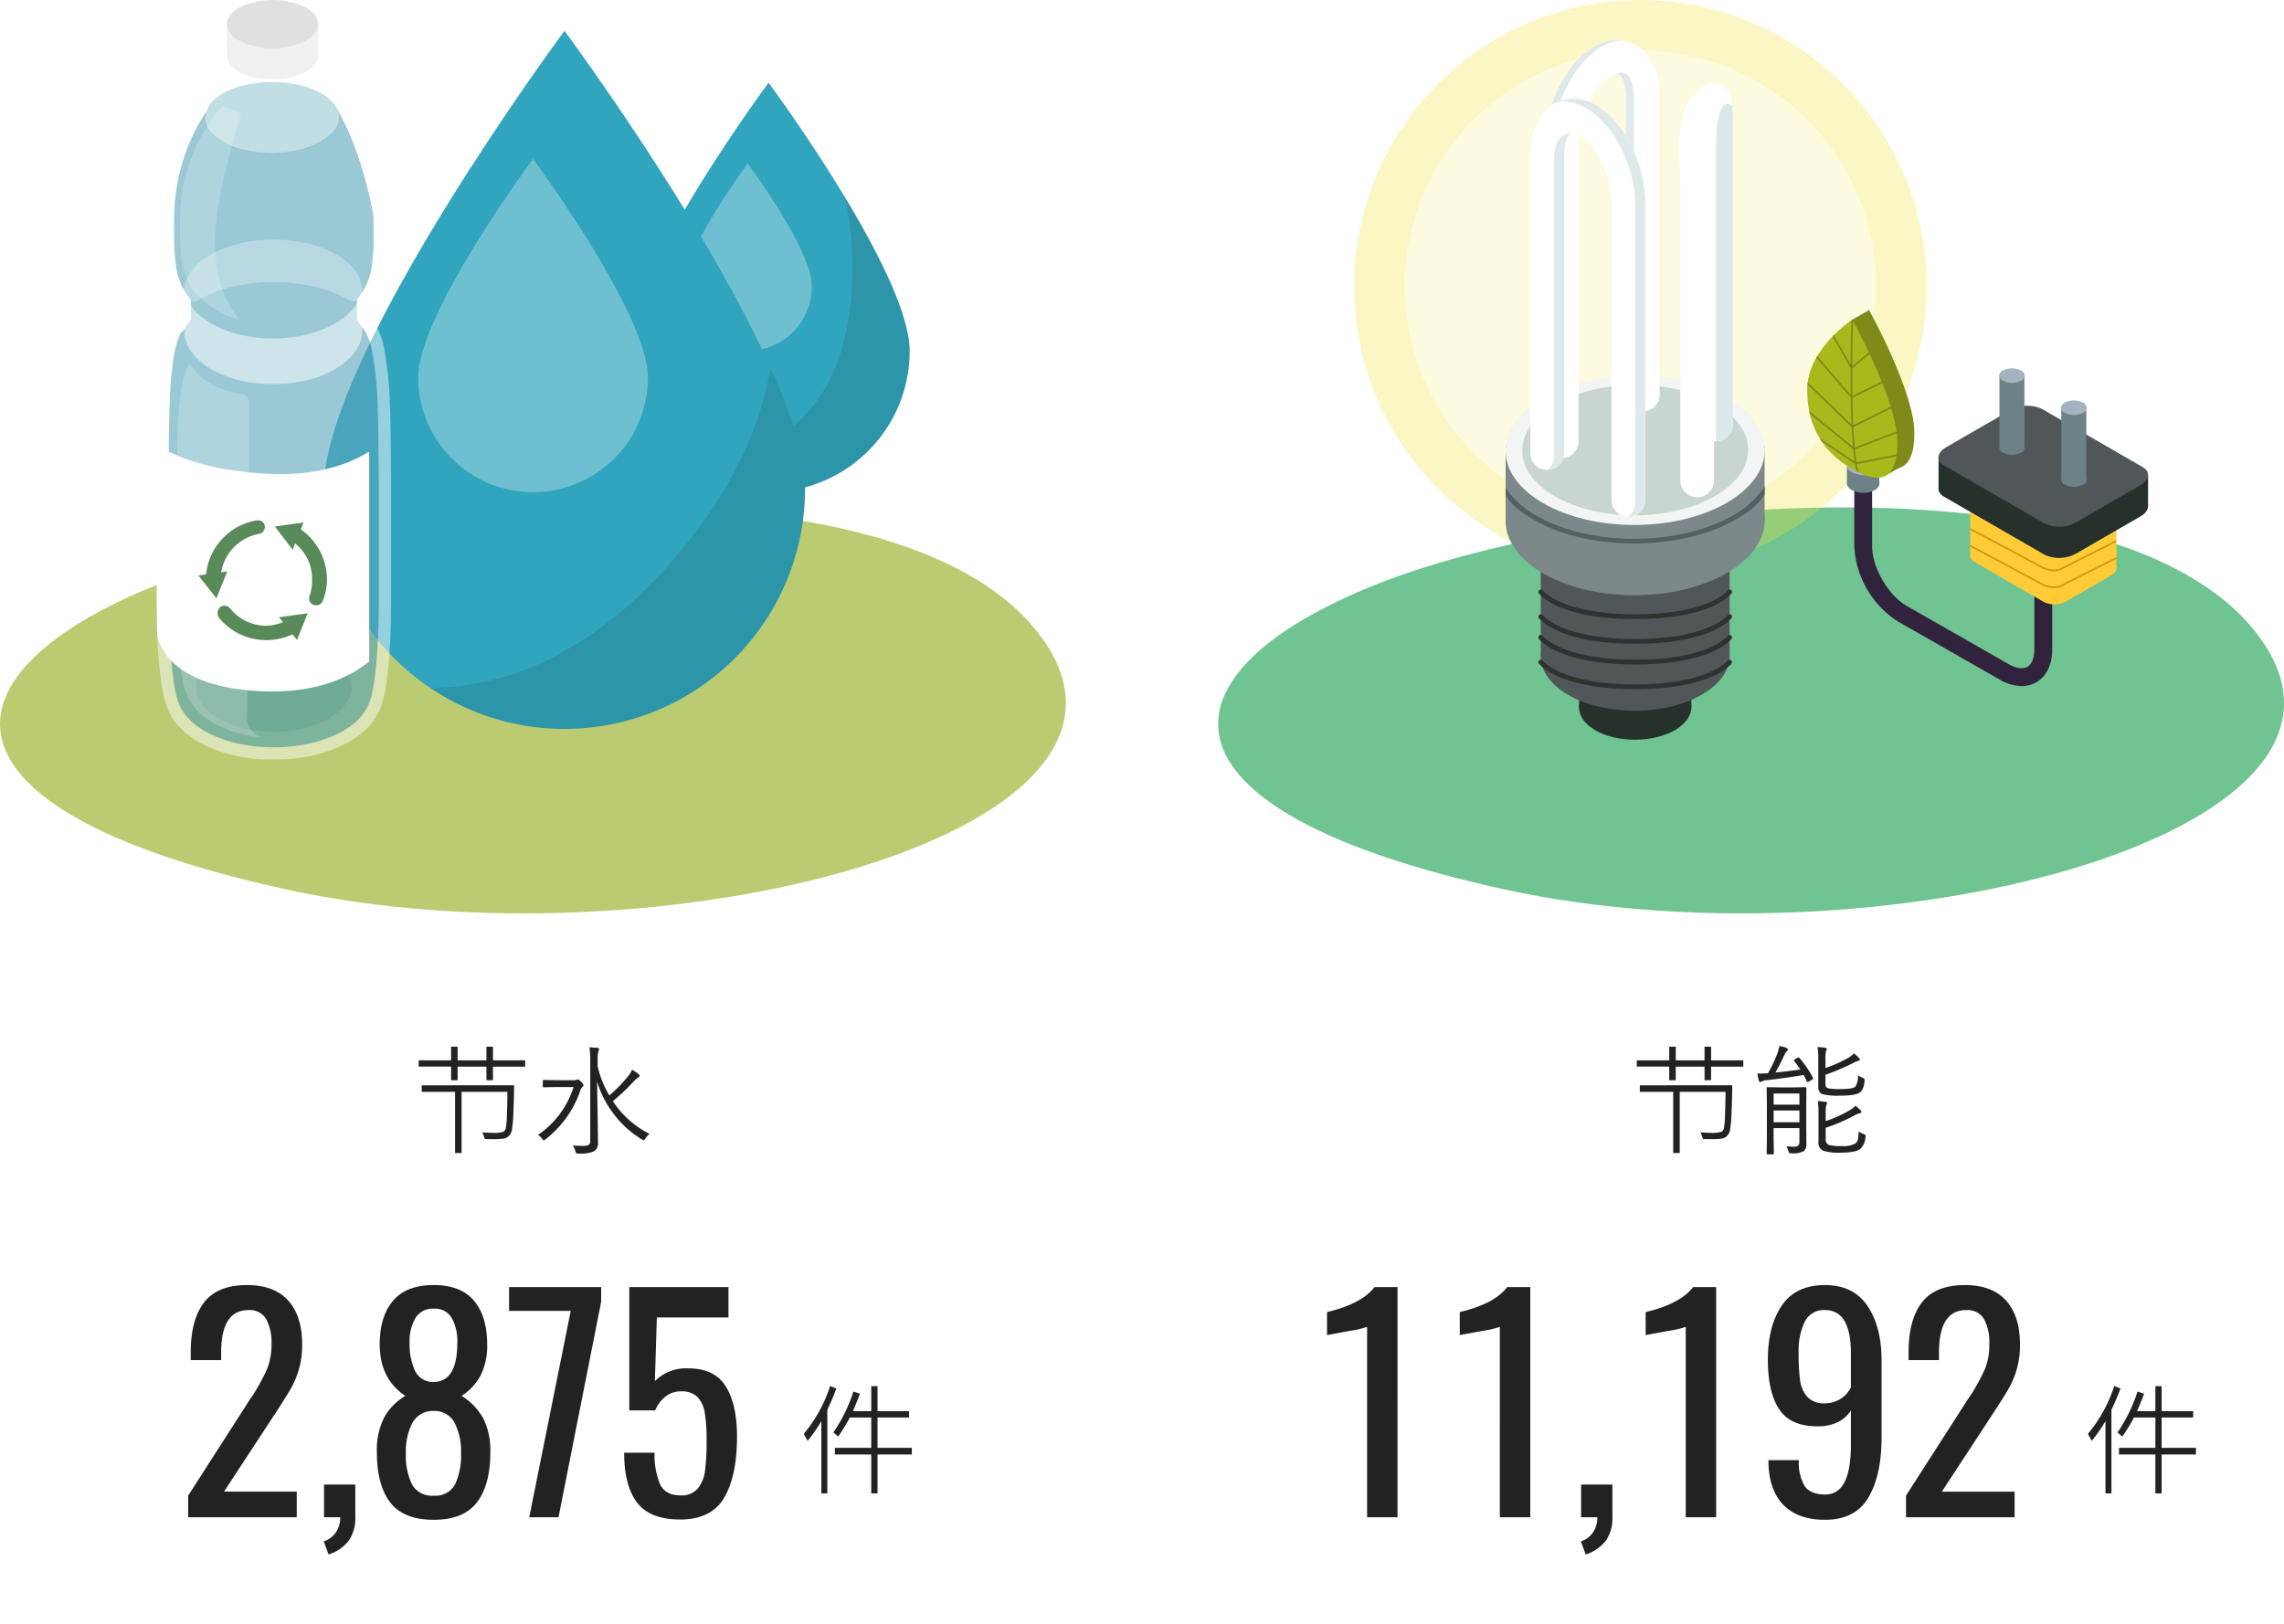 <svg xmlns="http://www.w3.org/2000/svg" xmlns:xlink="http://www.w3.org/1999/xlink" width="450" height="320" viewBox="0 0 450 320">
  <defs>
    <clipPath id="clip-path">
      <rect id="Rectangle_14749" data-name="Rectangle 14749" width="115.405" height="149.716" fill="none"/>
    </clipPath>
    <clipPath id="clip-path-3">
      <rect id="Rectangle_14746" data-name="Rectangle 14746" width="25.192" height="36.558" fill="none"/>
    </clipPath>
    <clipPath id="clip-path-4">
      <rect id="Rectangle_14747" data-name="Rectangle 14747" width="41.208" height="58.097" fill="none"/>
    </clipPath>
    <clipPath id="clip-path-5">
      <rect id="Rectangle_14744" data-name="Rectangle 14744" width="45.252" height="65.67" fill="none"/>
    </clipPath>
    <clipPath id="clip-path-6">
      <rect id="Rectangle_14745" data-name="Rectangle 14745" width="73.805" height="71.173" fill="none"/>
    </clipPath>
    <clipPath id="clip-path-7">
      <rect id="Rectangle_14768" data-name="Rectangle 14768" width="46.289" height="149.716" fill="none"/>
    </clipPath>
    <clipPath id="clip-path-9">
      <rect id="Rectangle_14764" data-name="Rectangle 14764" width="46.289" height="138.412" fill="none"/>
    </clipPath>
    <clipPath id="clip-path-11">
      <rect id="Rectangle_14751" data-name="Rectangle 14751" width="0.185" height="0.308" fill="none"/>
    </clipPath>
    <clipPath id="clip-path-12">
      <rect id="Rectangle_14752" data-name="Rectangle 14752" width="0.17" height="0.281" fill="none"/>
    </clipPath>
    <clipPath id="clip-path-13">
      <rect id="Rectangle_14753" data-name="Rectangle 14753" width="41.426" height="126.204" fill="none"/>
    </clipPath>
    <clipPath id="clip-path-14">
      <rect id="Rectangle_14756" data-name="Rectangle 14756" width="30.662" height="17.761" fill="none"/>
    </clipPath>
    <clipPath id="clip-path-17">
      <rect id="Rectangle_14761" data-name="Rectangle 14761" width="35.093" height="28.516" fill="none"/>
    </clipPath>
    <clipPath id="clip-path-19">
      <rect id="Rectangle_14757" data-name="Rectangle 14757" width="35.093" height="19.454" fill="none"/>
    </clipPath>
    <clipPath id="clip-path-20">
      <rect id="Rectangle_14758" data-name="Rectangle 14758" width="35.078" height="12.257" fill="none"/>
    </clipPath>
    <clipPath id="clip-path-21">
      <rect id="Rectangle_14759" data-name="Rectangle 14759" width="1.182" height="0.646" fill="none"/>
    </clipPath>
    <clipPath id="clip-path-22">
      <rect id="Rectangle_14762" data-name="Rectangle 14762" width="26.345" height="13.931" fill="none"/>
    </clipPath>
    <clipPath id="clip-path-23">
      <rect id="Rectangle_14763" data-name="Rectangle 14763" width="0.054" height="0.043" fill="none"/>
    </clipPath>
    <clipPath id="clip-path-24">
      <rect id="Rectangle_14765" data-name="Rectangle 14765" width="16.54" height="73.792" fill="none"/>
    </clipPath>
    <clipPath id="clip-path-25">
      <rect id="Rectangle_14766" data-name="Rectangle 14766" width="12.019" height="42.255" fill="none"/>
    </clipPath>
    <clipPath id="clip-path-26">
      <rect id="Rectangle_14739" data-name="Rectangle 14739" width="112.828" height="145.778" fill="none"/>
    </clipPath>
    <clipPath id="clip-path-28">
      <rect id="Rectangle_14731" data-name="Rectangle 14731" width="112.828" height="112.828" fill="#ede63d"/>
    </clipPath>
    <clipPath id="clip-path-29">
      <rect id="Rectangle_14732" data-name="Rectangle 14732" width="92.887" height="92.887" fill="#fff"/>
    </clipPath>
    <clipPath id="clip-path-31">
      <rect id="Rectangle_14737" data-name="Rectangle 14737" width="3.323" height="66.512" fill="none"/>
    </clipPath>
    <clipPath id="clip-path-32">
      <rect id="Rectangle_14743" data-name="Rectangle 14743" width="67.16" height="74.124" fill="none"/>
    </clipPath>
  </defs>
  <g id="issues-01-4-edit-5cn" transform="translate(-144 -2565)">
    <path id="Path_67637" data-name="Path 67637" d="M0,0H450V320H0Z" transform="translate(144 2565)" fill="#fff"/>
    <g id="Group_16520" data-name="Group 16520" transform="translate(19.872 -199.065)">
      <path id="Path_52920" data-name="Path 52920" d="M56.567,75.308c72.62,15.844,175.187-10.454,149.358-48.675S75.283-2.278,31.487,15.036-16.054,59.464,56.567,75.308Z" transform="translate(124.128 2864.065)" fill="#bbcb71"/>
      <g id="Group_16557" data-name="Group 16557" transform="translate(187.946 2764.065)">
        <g id="Group_16556" data-name="Group 16556" transform="translate(0)" clip-path="url(#clip-path)">
          <g id="Group_16555" data-name="Group 16555">
            <g id="Group_16554" data-name="Group 16554" clip-path="url(#clip-path)">
              <g id="Group_16558" data-name="Group 16558" transform="translate(59.805 16.3)">
                <path id="Path_52968" data-name="Path 52968" d="M86.381,153.814a27.8,27.8,0,1,0,55.6,0c0-15.353-27.8-52.887-27.8-52.887s-27.8,37.533-27.8,52.887" transform="translate(-86.381 -100.927)" fill="#31a5bd"/>
                <g id="Group_16550" data-name="Group 16550" transform="translate(11.108 15.923)" opacity="0.3">
                  <g id="Group_16549" data-name="Group 16549">
                    <g id="Group_16548" data-name="Group 16548" clip-path="url(#clip-path-3)">
                      <path id="Path_52969" data-name="Path 52969" d="M100.838,145.612a12.6,12.6,0,1,0,25.191,0c0-6.957-12.6-23.962-12.6-23.962s-12.6,17.005-12.6,23.962" transform="translate(-100.838 -121.65)" fill="#fff"/>
                    </g>
                  </g>
                </g>
                <g id="Group_16553" data-name="Group 16553" transform="translate(14.391 22.59)" opacity="0.1">
                  <g id="Group_16552" data-name="Group 16552">
                    <g id="Group_16551" data-name="Group 16551" clip-path="url(#clip-path-4)">
                      <path id="Path_52970" data-name="Path 52970" d="M134.686,151.366c-.72,5.641-1.828,10.655-4.539,15.741-2.626,4.926-6.747,8.7-11.128,12.016a31.324,31.324,0,0,1-13.908,5.853,27.8,27.8,0,0,0,41.208-24.352c0-7.25-6.2-19.443-12.742-30.3a65.828,65.828,0,0,1,1.109,21.039" transform="translate(-105.111 -130.327)"/>
                    </g>
                  </g>
                </g>
              </g>
              <path id="Path_52965" data-name="Path 52965" d="M0,90.174a47.4,47.4,0,0,0,94.8,0C94.8,64,47.4,0,47.4,0S0,64,0,90.174" transform="translate(0 6.071)" fill="#31a5bd"/>
              <g id="Group_16544" data-name="Group 16544" transform="translate(18.576 31.317)" opacity="0.3">
                <g id="Group_16543" data-name="Group 16543" transform="translate(0 0)">
                  <g id="Group_16542" data-name="Group 16542" clip-path="url(#clip-path-5)">
                    <path id="Path_52966" data-name="Path 52966" d="M16.83,65.917a22.626,22.626,0,1,0,45.252,0c0-12.5-22.627-43.044-22.627-43.044S16.83,53.42,16.83,65.917" transform="translate(-16.83 -22.873)" fill="#fff"/>
                  </g>
                </g>
              </g>
              <g id="Group_16547" data-name="Group 16547" transform="translate(20.997 72.473)" opacity="0.1">
                <g id="Group_16546" data-name="Group 16546" transform="translate(0 0)">
                  <g id="Group_16545" data-name="Group 16545" clip-path="url(#clip-path-6)">
                    <path id="Path_52967" data-name="Path 52967" d="M85.8,61.438c-1.958,10.414-6.935,20.7-13.163,29.231C65.388,100.6,56.779,109.494,46,115.648a55.18,55.18,0,0,1-26.973,7.64,47.388,47.388,0,0,0,73.8-39.355c0-6.236-2.7-14.62-6.795-23.771q-.109.639-.228,1.276" transform="translate(-19.023 -60.161)"/>
                  </g>
                </g>
              </g>
            </g>
          </g>
        </g>
      </g>
      <g id="Group_16613" data-name="Group 16613" transform="translate(154.905 2764.065)">
        <g id="Group_16612" data-name="Group 16612" transform="translate(0)" clip-path="url(#clip-path-7)">
          <g id="Group_16611" data-name="Group 16611">
            <g id="Group_16610" data-name="Group 16610" clip-path="url(#clip-path-7)">
              <g id="Group_16603" data-name="Group 16603" transform="translate(0 11.304)" opacity="0.6">
                <g id="Group_16602" data-name="Group 16602">
                  <g id="Group_16601" data-name="Group 16601" clip-path="url(#clip-path-9)">
                    <g id="Group_16561" data-name="Group 16561" opacity="0.8">
                      <g id="Group_16560" data-name="Group 16560">
                        <g id="Group_16559" data-name="Group 16559" clip-path="url(#clip-path-9)">
                          <path id="Path_52971" data-name="Path 52971" d="M46.274,102.2c-.012-1.778-.044-13.6-.373-18.1a68.18,68.18,0,0,0-1.049-8.468,14.787,14.787,0,0,0-1.465-4.108,14.338,14.338,0,0,0-1.332-1.869,15.089,15.089,0,0,0-1.175-1.2c.181-.2.362-.4.536-.614.07-.082.138-.163.209-.25l.053-.066A12.4,12.4,0,0,0,42.8,65.909l.219-.394c.182-.316.354-.63.494-.916.029-.061.06-.134.09-.2a8.645,8.645,0,0,0,.414-.971c.132-.389.331-.892.43-1.3,0-.016.006-.026.01-.041s.012-.038.017-.056c.052-.188.186-.7.315-1.4.011-.06.023-.122.033-.184.046-.266.09-.554.128-.862a39.6,39.6,0,0,0,.3-4.3c.04-1.424-.019-5.518-.019-5.524v-.013C45.223,49.312,42,28.382,31.23,19.491a1.71,1.71,0,0,0-.89-.372c-7.683-.879-13.57-.988-16.186,1.553-.029-.068-11.907,9.365-13,27.645-.08,1.34-.064,2.589-.071,3.759,0,.171,0,.349,0,.514,0,.112,0,.219,0,.329,0,.334,0,.657.005.966l0,.179q.007.571.021,1.082c0,.013,0,.027,0,.041.017.622.04,1.176.069,1.655.028.508.061.993.1,1.431l0,.048c.026.3.056.6.093.907.009.077.021.161.03.241s.022.186.036.283l0,.02c.016.121.037.247.056.374.013.085.026.166.04.255s.026.148.038.224c.077.451.17.905.279,1.3.011.043.023.085.034.129.007.022.012.049.018.069l.016.048a12.694,12.694,0,0,0,.431,1.318c.069.174.149.361.232.551.094.23.189.45.284.646.1.213.225.442.354.674s.232.425.344.609a15.038,15.038,0,0,0,1.589,2.16l.055.063c.017.018.035.041.052.059.032.033.07.07.1.1l.044.047a11.007,11.007,0,0,0-1.292,1.3,12.755,12.755,0,0,0-1.336,1.87c-.2.4-.487.923-.648,1.339-.219.563-.452,1.336-.618,1.917a29.821,29.821,0,0,0-.6,3.105C.84,78.587.6,80.335.408,82.839c-.4,5.3-.4,16.843-.408,19.494l.014,5.044C.019,109.143.049,128.129.1,129.7c.054,1.87.144,4,.3,6.158.085,1.166.181,2.237.284,3.232.015.144.029.294.044.434.011.094.021.184.032.277.032.28.063.55.1.809.006.051.013.1.019.149q.059.475.12.9l0,.034c.074.512.147.965.219,1.356.073.412.149.805.227,1.158,0,.012.006.026.009.038.051.24.108.481.171.727.015.061.034.129.051.193s.038.147.06.225l0,.016c.027.1.057.2.087.3.021.067.04.132.062.2s.037.117.057.177a9.735,9.735,0,0,0,.383,1.022l.044.1c.009.017.016.038.024.054l.019.037a9.5,9.5,0,0,0,.528,1.022c.081.134.173.278.269.425.11.176.219.345.326.494s.251.337.394.514.256.322.378.461a13.8,13.8,0,0,0,1.675,1.621l.057.046c.018.013.037.031.054.044l.106.077a17.015,17.015,0,0,0,1.984,1.356l.046.03c.367.231.886.491,1.275.684l.06.028c.25.122.494.234.736.342.077.034.152.069.232.1.622.268,1.209.493,1.727.679.432.155,1.013.35,1.457.466l.009,0c.487.144,1,.274,1.523.4.581.146.832.193,1.508.317l.2.035.287.049c.433.073.849.136,1.239.187.431.058.946.121,1.366.152.784.071,1.376.1,1.672.112h0c.13.006.272.01.42.012q.548.018,1.1.021l.1,0c.015,0,.76.013,1.923-.052.1,0,.193-.012.289-.018.253-.016.518-.035.8-.058.069-.005.14-.009.208-.015.69-.062.945-.085,1.561-.177.564-.074,1.151-.166,1.753-.278.444-.077.978-.194,1.392-.295h0c.664-.16.932-.224,1.438-.377s1.051-.313,1.654-.526c.136-.046.279-.1.426-.156.276-.1.556-.212.841-.331l.015-.006a23.487,23.487,0,0,0,2.64-1.3c.386-.207.866-.543,1.234-.78a12.212,12.212,0,0,0,1.293-.995c.073-.062.143-.122.218-.188l.055-.049a11.084,11.084,0,0,0,1.2-1.208l.242-.3c.2-.24.39-.48.547-.7.034-.046.069-.1.1-.152a6.9,6.9,0,0,0,.48-.746c.16-.3.4-.691.525-1.006l.013-.032c.007-.014.015-.03.021-.044.067-.147.241-.548.428-1.1.016-.047.032-.1.048-.145.068-.211.136-.44.2-.684a27.463,27.463,0,0,0,.683-3.486c.172-1.181.348-2.7.5-4.643l0-.016v-.011c.029-.378.055-.749.079-1.116.016-.227.03-.457.045-.688.013-.216.026-.428.038-.639.014-.239.027-.479.04-.722.02-.379.038-.749.054-1.114,0-.068.007-.136.01-.2q.069-1.6.1-3c0-.054,0-.108,0-.161.009-.411.017-.812.023-1.2.02-1.2.029-19.749.026-21ZM3.283,71.116a10.13,10.13,0,0,1,.855-1.232,10.13,10.13,0,0,0-.855,1.232" transform="translate(0 -18.554)" fill="#fff"/>
                        </g>
                      </g>
                    </g>
                    <g id="Group_16564" data-name="Group 16564" transform="translate(35.216 9.472)" style="mix-blend-mode: multiply;isolation: isolate">
                      <g id="Group_16563" data-name="Group 16563">
                        <g id="Group_16562" data-name="Group 16562" clip-path="url(#clip-path-11)">
                          <path id="Path_52972" data-name="Path 52972" d="M57.986,34.407c-.068-.119-.13-.223-.185-.308q.093.154.185.308" transform="translate(-57.801 -34.1)" fill="#56a5b9"/>
                        </g>
                      </g>
                    </g>
                    <g id="Group_16567" data-name="Group 16567" transform="translate(35.046 9.19)" style="mix-blend-mode: multiply;isolation: isolate">
                      <g id="Group_16566" data-name="Group 16566">
                        <g id="Group_16565" data-name="Group 16565" clip-path="url(#clip-path-12)">
                          <path id="Path_52973" data-name="Path 52973" d="M57.692,33.92c-.057-.093-.111-.188-.169-.281a1.452,1.452,0,0,0,.169.281" transform="translate(-57.522 -33.638)" fill="#56a5b9"/>
                        </g>
                      </g>
                    </g>
                    <g id="Group_16570" data-name="Group 16570" transform="translate(2.432 9.779)" style="mix-blend-mode: multiply;isolation: isolate">
                      <g id="Group_16569" data-name="Group 16569">
                        <g id="Group_16568" data-name="Group 16568" clip-path="url(#clip-path-13)">
                          <path id="Path_52974" data-name="Path 52974" d="M45.4,107.759c-.046-8.765-.168-14.558-.363-17.234a66.246,66.246,0,0,0-1-8.105,11.907,11.907,0,0,0-1.18-3.388,11.869,11.869,0,0,0-1.079-1.518c-.073-.083-.147-.167-.224-.249a1.667,1.667,0,0,1-.439-1.131v-3.6l0-.006.225-.272a9.925,9.925,0,0,0,.9-1.266l.233-.418c.154-.266.3-.53.424-.789l.079-.174a6.917,6.917,0,0,0,.3-.692c.043-.126.091-.261.141-.4.085-.234.189-.525.232-.7l.018-.076.034-.11c.041-.152.151-.575.26-1.166l.028-.162c.04-.23.077-.481.116-.784a37.1,37.1,0,0,0,.278-4.033c.026-.929.009-3.285-.016-5.181a1.644,1.644,0,0,0-.021-.244c-.253-1.57-2.22-12.76-7.386-21.453a4.214,4.214,0,0,1,.618,2.049c0,1.542-1.189,3.089-3.174,4.377-.179.116-.351.233-.546.345-5.22,2.983-14,2.984-19.18,0-.172-.1-.322-.2-.481-.307-2.008-1.295-2.975-2.857-2.964-4.415a3.91,3.91,0,0,1,.227-1.239A38.515,38.515,0,0,0,5.142,54.734c-.06,1.014-.062,1.992-.064,2.938l0,1.518c0,.325.008,1.116.008,1.116,0,.369.012.719.018,1.007l0,.079c.016.592.038,1.119.067,1.586s.057.933.09,1.314l.011.1c.023.27.05.543.085.829l.054.433.093.617.037.217c.073.427.149.785.226,1.063l.07.253a10.11,10.11,0,0,0,.346,1.064c.058.147.126.306.2.466l.027.063c.073.18.147.352.22.5.085.174.185.362.31.589.094.177.187.343.274.487A13.768,13.768,0,0,0,8.056,72.2a1.67,1.67,0,0,1,.35,1.025v2.718a1.7,1.7,0,0,1-.487,1.183c-.216.221-.325.353-.328.357l-.1.121.1.077a7.458,7.458,0,0,0-.819,1.242l-.188-.1c-.024.04-.046.079-.063.115l-.142.275c-.145.282-.326.632-.408.843-.147.379-.341.983-.543,1.693a28.154,28.154,0,0,0-.53,2.8c-.088.638-.324,2.332-.5,4.744-.252,3.374-.387,9.8-.4,19.1l.017,7.025c.01,4.742.038,19.17.077,20.476.063,2.178.162,4.214.3,6.049.082,1.105.175,2.168.278,3.161l.041.411.142,1.2c.038.3.077.587.115.855l.007.05c.068.469.135.886.2,1.259s.136.735.2,1.032l.019.079c.045.209.094.42.151.643l.075.28.2.681a6.949,6.949,0,0,0,.283.76l.088.2a7.41,7.41,0,0,0,.395.766c.066.109.142.227.252.4.08.129.159.252.237.36.091.128.2.265.336.437.1.127.2.247.288.352a11.5,11.5,0,0,0,1.379,1.335l.027.023.168.129a14.793,14.793,0,0,0,1.7,1.162l.112.069c.287.18.807.438,1.005.537l.1.047c.224.109.442.21.654.3l.208.094c.5.216,1.024.42,1.586.623.441.158.891.3,1.194.387l.031.005.111.033c.392.116.833.231,1.421.369.513.127.71.165,1.373.288l.441.075c.4.068.788.127,1.156.175.532.071.932.116,1.265.14.731.067,1.284.093,1.563.1.111.005.233.009.392.011q.511.018,1.024.02l.232.007-.092,0h.138c.266,0,.829-.006,1.6-.049l.27-.017c.237-.015.484-.032.77-.056l.179-.013c.681-.06.881-.08,1.457-.165s1.105-.16,1.657-.263c.294-.052.681-.132,1.062-.221l.457-.11c.445-.107.661-.163,1.064-.285.517-.148,1.026-.31,1.53-.487.109-.037.223-.079.359-.132.249-.094.5-.192.759-.3l.084-.034a21.233,21.233,0,0,0,2.255-1.109l.106-.06c.18-.1.464-.284.713-.45l.355-.233a10.133,10.133,0,0,0,1.038-.806l.228-.2a8.416,8.416,0,0,0,.921-.919l.261-.322c.161-.195.318-.389.445-.568l.1-.144a4.916,4.916,0,0,0,.31-.472c.053-.1.113-.208.176-.321.078-.141.21-.377.247-.469l.073-.163c.027-.06.172-.382.345-.9l.029-.088c.055-.172.111-.358.175-.6a25.086,25.086,0,0,0,.617-3.172c.188-1.3.347-2.781.472-4.412v-.04l.01-.09q.041-.537.076-1.06l.082-1.3.04-.713c.019-.371.062-1.295.062-1.295.046-1.047.077-2.033.1-2.953,0,0,.021-.962.027-1.344.018-1.136.03-19.293.025-20.958Z" transform="translate(-3.991 -34.605)" fill="#56a5b9"/>
                        </g>
                      </g>
                    </g>
                    <g id="Group_16579" data-name="Group 16579" transform="translate(7.844 115.172)" opacity="0.4" style="mix-blend-mode: multiply;isolation: isolate">
                      <g id="Group_16578" data-name="Group 16578">
                        <g id="Group_16577" data-name="Group 16577" clip-path="url(#clip-path-14)">
                          <g id="Group_16576" data-name="Group 16576" style="isolation: isolate">
                            <g id="Group_16575" data-name="Group 16575">
                              <g id="Group_16574" data-name="Group 16574" clip-path="url(#clip-path-14)">
                                <g id="Group_16573" data-name="Group 16573" opacity="0.7">
                                  <g id="Group_16572" data-name="Group 16572">
                                    <g id="Group_16571" data-name="Group 16571" clip-path="url(#clip-path-14)">
                                      <path id="Path_52975" data-name="Path 52975" d="M39.083,210.188c-5.966-3.468-15.678-3.467-21.684,0s-6.038,9.091-.071,12.559,15.679,3.467,21.681,0,6.041-9.093.073-12.56" transform="translate(-12.874 -207.588)" fill="#007490"/>
                                    </g>
                                  </g>
                                </g>
                              </g>
                            </g>
                          </g>
                        </g>
                      </g>
                    </g>
                    <g id="Group_16594" data-name="Group 16594" transform="translate(5.521 35.906)">
                      <g id="Group_16593" data-name="Group 16593">
                        <g id="Group_16592" data-name="Group 16592" clip-path="url(#clip-path-17)">
                          <g id="Group_16591" data-name="Group 16591" style="isolation: isolate">
                            <g id="Group_16590" data-name="Group 16590">
                              <g id="Group_16589" data-name="Group 16589" clip-path="url(#clip-path-17)">
                                <g id="Group_16582" data-name="Group 16582" transform="translate(0 9.062)" opacity="0.5">
                                  <g id="Group_16581" data-name="Group 16581">
                                    <g id="Group_16580" data-name="Group 16580" clip-path="url(#clip-path-19)">
                                      <path id="Path_52976" data-name="Path 52976" d="M38.963,99.71c-6.874,4.117-17.979,4.117-24.8,0-3.392-2.045-5.09-4.563-5.1-7.244l.012,8.859c.007,2.681,1.705,5.357,5.1,7.4,6.825,4.115,17.931,4.115,24.8,0,3.458-2.07,5.185-4.791,5.178-7.506l-.012-8.859c.007,2.715-1.72,5.279-5.178,7.349" transform="translate(-9.061 -92.361)" fill="#fff"/>
                                    </g>
                                  </g>
                                </g>
                                <g id="Group_16585" data-name="Group 16585" transform="translate(0.008)" opacity="0.3">
                                  <g id="Group_16584" data-name="Group 16584">
                                    <g id="Group_16583" data-name="Group 16583" clip-path="url(#clip-path-20)">
                                      <path id="Path_52977" data-name="Path 52977" d="M39.064,80.463c-6.831-3.969-17.944-3.967-24.817,0-3.7,2.135-5.41,4.981-5.145,7.774a1.686,1.686,0,0,0,2.545,1.269l.1-.058c.384-.2.891-.491,1.283-.683s.939-.453,1.356-.614.978-.4,1.409-.538a25.422,25.422,0,0,1,3.943-1.069q.387-.084.776-.146c.918-.146,2.072-.317,2.958-.4a36.378,36.378,0,0,1,4.84-.107,34.716,34.716,0,0,1,4.769.536c.857.158,1.965.435,2.845.664.25.066.5.14.746.221a21.636,21.636,0,0,1,3.653,1.445c.4.18.893.478,1.275.683l.018.009a1.691,1.691,0,0,0,2.511-1.287c.26-2.77-1.423-5.586-5.063-7.7" transform="translate(-9.075 -77.487)" fill="#fff"/>
                                    </g>
                                  </g>
                                </g>
                                <g id="Group_16588" data-name="Group 16588" transform="translate(31.474 11.474)">
                                  <g id="Group_16587" data-name="Group 16587">
                                    <g id="Group_16586" data-name="Group 16586" clip-path="url(#clip-path-21)">
                                      <path id="Path_52978" data-name="Path 52978" d="M60.721,96.319c.31.159.623.314.919.486.09.052.174.107.263.16-.088-.054-.173-.108-.263-.16-.3-.172-.609-.327-.919-.486" transform="translate(-60.721 -96.319)" fill="#fff"/>
                                    </g>
                                  </g>
                                </g>
                              </g>
                            </g>
                          </g>
                        </g>
                      </g>
                    </g>
                    <g id="Group_16597" data-name="Group 16597" transform="translate(9.675 4.869)" opacity="0.4" style="mix-blend-mode: multiply;isolation: isolate">
                      <g id="Group_16596" data-name="Group 16596">
                        <g id="Group_16595" data-name="Group 16595" clip-path="url(#clip-path-22)">
                          <path id="Path_52979" data-name="Path 52979" d="M38.055,28.4c-5.034-2.472-12.949-2.471-18.016,0a10.587,10.587,0,0,0-2.227,1.437,5.5,5.5,0,0,0-1.706,2.429,3.876,3.876,0,0,0-.227,1.239c-.011,1.557.891,3.12,2.921,4.415.161.1.312.208.486.307,5.24,2.984,13.911,3.008,19.188.026.2-.111.371-.229.552-.345,2.006-1.288,3.188-2.86,3.2-4.4.012-1.881-1.4-3.748-4.169-5.106" transform="translate(-15.879 -26.546)" fill="#007490"/>
                        </g>
                      </g>
                    </g>
                    <g id="Group_16600" data-name="Group 16600" transform="translate(7.519 131.386)" opacity="0.4" style="mix-blend-mode: multiply;isolation: isolate">
                      <g id="Group_16599" data-name="Group 16599">
                        <g id="Group_16598" data-name="Group 16598" clip-path="url(#clip-path-23)">
                          <path id="Path_52980" data-name="Path 52980" d="M12.341,234.2l.054.043-.029-.024Z" transform="translate(-12.341 -234.2)" fill="#4ab3ba"/>
                        </g>
                      </g>
                    </g>
                  </g>
                </g>
              </g>
              <g id="Group_16606" data-name="Group 16606" transform="translate(4.054 71.501)" opacity="0.2">
                <g id="Group_16605" data-name="Group 16605">
                  <g id="Group_16604" data-name="Group 16604" clip-path="url(#clip-path-24)">
                    <path id="Path_52981" data-name="Path 52981" d="M20.479,186.859c.361-20.547.554-41.1.45-61.647a1.685,1.685,0,0,0-1.433-1.654c-3.812-.589-7.3-2.142-9.473-4.919a6.051,6.051,0,0,1-.77-1.283c-.068.108-.139.217-.191.32-.174.344-.42.8-.559,1.155-.189.486-.391,1.153-.533,1.654a25.727,25.727,0,0,0-.514,2.679c-.079.567-.289,2.075-.451,4.235-.342,4.575-.349,14.527-.352,16.813l.013,4.351c0,1.522.029,17.9.07,19.25.046,1.613.124,3.447.26,5.311.074,1.005.156,1.93.245,2.787.013.124.026.254.038.374.009.082.018.159.027.239.027.241.054.475.082.7.005.043.011.086.016.129q.052.409.1.774l0,.029c.063.441.127.832.189,1.17.063.355.128.695.2,1,0,.01,0,.023.007.033.044.207.093.415.147.627.013.052.03.111.044.166s.033.127.052.194l0,.014c.023.083.049.169.076.257.017.058.034.113.052.174s.032.1.049.152a8.434,8.434,0,0,0,.33.881l.038.087c.007.015.013.033.021.047l.016.032a8.4,8.4,0,0,0,.455.882c.07.115.149.24.232.366.094.152.189.3.281.426s.217.291.34.444.221.278.325.4a11.86,11.86,0,0,0,1.445,1.4l.049.04c.015.012.032.027.047.038l.091.067a14.726,14.726,0,0,0,1.711,1.169l.04.026c.317.2.764.423,1.1.589l.052.024c.216.105.426.2.635.295.066.029.132.06.2.089.537.232,1.042.426,1.49.586.372.133.874.3,1.256.4l.007,0c.42.124.863.236,1.314.341.5.126.718.166,1.3.274l.175.03.248.043c.373.063.732.118,1.069.161.187.025.392.051.6.075a4.319,4.319,0,0,1-2.715-4.289" transform="translate(-6.654 -117.356)" fill="#fff"/>
                  </g>
                </g>
              </g>
              <g id="Group_16609" data-name="Group 16609" transform="translate(4.674 20.83)" opacity="0.2">
                <g id="Group_16608" data-name="Group 16608">
                  <g id="Group_16607" data-name="Group 16607" clip-path="url(#clip-path-25)">
                    <path id="Path_52982" data-name="Path 52982" d="M16.046,34.189A34.229,34.229,0,0,0,7.734,54.822c-.067,1.122-.054,2.168-.06,3.147,0,.143,0,.292,0,.43,0,.094,0,.183,0,.275,0,.28,0,.55,0,.809l0,.15q.006.479.018.906v.035c.014.521.034.984.058,1.386.023.425.051.832.085,1.2,0,.012,0,.027,0,.04.021.25.047.5.077.76.008.063.018.135.026.2s.018.155.03.236l0,.017c.014.1.03.207.047.313.011.071.021.14.034.213s.021.124.032.188c.065.378.142.758.233,1.089.009.036.019.072.029.108.005.019.01.041.015.059l.013.04a10.692,10.692,0,0,0,.361,1.1c.058.146.125.3.194.462.079.193.158.377.238.54s.188.37.3.564.194.356.289.509a12.567,12.567,0,0,0,1.33,1.809l.046.052c.015.015.03.035.044.049s.059.058.087.087a14.1,14.1,0,0,0,1.647,1.54l.039.034a12.158,12.158,0,0,0,1.083.785l.052.032c.214.141.424.271.632.395.067.04.132.08.2.119.539.311,1.049.573,1.5.79.378.181.888.408,1.28.545l.008,0c.43.169.884.321,1.348.465.164.054.3.1.425.135-9.228-11.232-3.094-28.125.149-40.67.017-.065.04-.122.058-.185A19.769,19.769,0,0,1,16.4,34.377c-.124-.059-.238-.124-.352-.188" transform="translate(-7.672 -34.189)" fill="#fff"/>
                  </g>
                </g>
              </g>
              <path id="Path_52983" data-name="Path 52983" d="M37.979,1.276a15.382,15.382,0,0,0-12.271,0c-1.895.935-2.876,2.22-2.885,3.515a3.744,3.744,0,0,0,2.041,3.04c.11.071.213.143.331.211a14.922,14.922,0,0,0,13.208,0c.135-.077.253-.158.376-.238a3.785,3.785,0,0,0,2.04-3.013c.008-1.3-.956-2.581-2.84-3.516" transform="translate(-8.918 0)" fill="#e0e0e0"/>
              <path id="Path_52984" data-name="Path 52984" d="M38.772,10.88c-.123.08-.241.161-.376.238a14.922,14.922,0,0,1-13.208,0c-.119-.068-.222-.141-.331-.211a3.746,3.746,0,0,1-2.041-3.04h-.01l.055,6.372a1.589,1.589,0,0,0,.048.405,4.475,4.475,0,0,0,2.279,2.544,14.922,14.922,0,0,0,13.208,0,4.576,4.576,0,0,0,2.31-2.536,1.6,1.6,0,0,0,.054-.424l.062-6.362h-.01a3.785,3.785,0,0,1-2.04,3.014" transform="translate(-8.911 -3.074)" fill="#f0f0f0"/>
              <path id="Path_52985" data-name="Path 52985" d="M23.144,149.534C6.617,149.005,0,143.653,0,143.653l.184,37.372s.6,10.387,20.41,11.323c10.974.518,17.618-2.806,21.368-5.874V145.114c-3.587,2.251-9.65,4.714-18.818,4.42" transform="translate(0 -56.13)" fill="#fff"/>
              <path id="Path_52986" data-name="Path 52986" d="M42.958,185a.556.556,0,0,0-.759-.217l-4.064,2.254a.559.559,0,0,0-.218.759l2.354,4.242-1.774-.005.026-.932a.557.557,0,0,0-.331-.525.566.566,0,0,0-.612.106l-4.02,3.833a.559.559,0,0,0-.014.794l3.806,3.9a.56.56,0,0,0,.4.169.534.534,0,0,0,.2-.03.544.544,0,0,0,.355-.494L38.34,198l5.555.211c.227,0,.36-.25.458-.433l.03-.054,2.632-4.783a.727.727,0,0,0,0-.629Zm.609,11.824-5.768.107c-.362,0-.55.14-.557.414l-.007.216-2.5-2.589,2.633-2.531,0,.133a.523.523,0,0,0,.157.39.4.4,0,0,0,.306.113h.088l7.608.208Zm-2.03-4.808-2.372-4.278,3.087-1.717,3.377,6.079Z" transform="translate(-13.046 -72.174)" fill="#fff"/>
              <path id="Path_52987" data-name="Path 52987" d="M23.851,192.151a.556.556,0,0,0-.4-.163L18.6,192l.862-1.549.8.473a.572.572,0,0,0,.62-.036.556.556,0,0,0,.2-.587l-1.411-5.372a.557.557,0,0,0-.688-.4l-5.25,1.447a.562.562,0,0,0-.341.269.53.53,0,0,0-.072.191.544.544,0,0,0,.261.55l.908.537-2.691,4.844-.006.011a.56.56,0,0,0,.01.561l2.826,4.569a.522.522,0,0,0,.459.256l8.367-.014a.557.557,0,0,0,.556-.559l-.007-4.647a.559.559,0,0,0-.165-.394m-8.792,3.883-2.065-3.369,2.856-4.994.009-.016a.617.617,0,0,0-.264-.784l-.272-.16,3.431-.952.923,3.516-.127-.075a.539.539,0,0,0-.423-.054.446.446,0,0,0-.274.26Zm.04,1.548Zm.861-.927,2.053-3.541,4.891-.007.01,3.533Z" transform="translate(-4.585 -72.094)" fill="#fff"/>
              <path id="Path_52988" data-name="Path 52988" d="M36.808,173.275a.557.557,0,0,0-.606-.065l-.934.492-2.718-4.835-.009-.016a.557.557,0,0,0-.478-.275l-5.373.012a.521.521,0,0,0-.459.258l-4.371,7.133a.559.559,0,0,0,.184.768l3.963,2.428a.559.559,0,0,0,.292.082.529.529,0,0,0,.13-.016.552.552,0,0,0,.345-.251l2.535-4.137.868,1.546-.823.437a.558.558,0,0,0,.1,1.027l5.315,1.613a.542.542,0,0,0,.162.024.558.558,0,0,0,.536-.4l1.518-5.231a.56.56,0,0,0-.051-.431.528.528,0,0,0-.125-.161m-10.7,4.658L23.1,176.09l3.63-5.931,1.941,3.6Zm8.432.315-3.479-1.056.131-.069a.536.536,0,0,0,.267-.332.449.449,0,0,0-.077-.37l-3.658-6.7,3.952.007,2.764,5.062.012.019a.557.557,0,0,0,.487.243.664.664,0,0,0,.309-.074l.28-.147Z" transform="translate(-8.509 -65.868)" fill="#fff"/>
              <path id="Path_52989" data-name="Path 52989" d="M43.5,170.358,44,169l-5.646.793,3.538,4.6.442-1.267a8.872,8.872,0,0,1,3.366,7.14,9.592,9.592,0,0,1-.486,3.175,1.372,1.372,0,0,0,.832,1.831,3.841,3.841,0,0,0,.453.038,1.371,1.371,0,0,0,1.322-.87,11.914,11.914,0,0,0,.816-4.174,12.153,12.153,0,0,0-5.14-9.9" transform="translate(-14.986 -66.035)" fill="#598a59"/>
              <path id="Path_52990" data-name="Path 52990" d="M25.091,168.309a12.012,12.012,0,0,0-9.937,10.625l-1.512.217,3.545,4.513,2.148-5.332-1.214.214a9.271,9.271,0,0,1,7.451-7.582,1.393,1.393,0,0,0,1.148-1.586,1.362,1.362,0,0,0-1.629-1.069" transform="translate(-5.33 -65.75)" fill="#598a59"/>
              <path id="Path_52991" data-name="Path 52991" d="M32.73,199.151a8.807,8.807,0,0,1-3.333.721,9.219,9.219,0,0,1-7.05-3.372,1.416,1.416,0,0,0-1.977-.3,1.628,1.628,0,0,0-.256,2.084,12.01,12.01,0,0,0,9.283,4.418,12.412,12.412,0,0,0,5.206-1.13l.9,1.08,2.1-5.229-5.668.768Z" transform="translate(-7.757 -76.556)" fill="#598a59"/>
            </g>
          </g>
        </g>
      </g>
    </g>
    <g id="Group_16521" data-name="Group 16521" transform="translate(220.177 -213.48)">
      <path id="Path_52920-2" data-name="Path 52920" d="M56.567,75.308c72.62,15.844,175.187-10.454,149.358-48.675S75.283-2.278,31.487,15.036-16.054,59.464,56.567,75.308Z" transform="translate(163.823 2878.48)" fill="#70c492"/>
      <g id="Group_16537" data-name="Group 16537" transform="translate(190.604 2778.48)">
        <g id="Group_16536" data-name="Group 16536" transform="translate(0)" clip-path="url(#clip-path-26)">
          <g id="Group_16530" data-name="Group 16530" transform="translate(0 0)">
            <g id="Group_16529" data-name="Group 16529" clip-path="url(#clip-path-26)">
              <g id="Group_16525" data-name="Group 16525" opacity="0.301">
                <g id="Group_16524" data-name="Group 16524">
                  <g id="Group_16523" data-name="Group 16523" clip-path="url(#clip-path-28)">
                    <path id="Path_52921" data-name="Path 52921" d="M112.828,56.414a56.414,56.414,0,1,0-56.414,56.414,56.414,56.414,0,0,0,56.414-56.414" transform="translate(0 0)" fill="#ede63d"/>
                  </g>
                </g>
              </g>
              <g id="Group_16528" data-name="Group 16528" transform="translate(9.971 9.971)" opacity="0.468">
                <g id="Group_16527" data-name="Group 16527">
                  <g id="Group_16526" data-name="Group 16526" clip-path="url(#clip-path-29)">
                    <path id="Path_52922" data-name="Path 52922" d="M100.2,53.754A46.443,46.443,0,1,0,53.754,100.2,46.444,46.444,0,0,0,100.2,53.754" transform="translate(-7.31 -7.311)" fill="#fff"/>
                  </g>
                </g>
              </g>
            </g>
          </g>
          <rect id="Rectangle_14734" data-name="Rectangle 14734" width="22.133" height="15.112" transform="translate(44.327 124.192)" fill="#283f3c"/>
          <g id="Group_16535" data-name="Group 16535" transform="translate(0 0)">
            <g id="Group_16534" data-name="Group 16534" clip-path="url(#clip-path-26)">
              <path id="Path_52923" data-name="Path 52923" d="M51.419,99.371C47.11,96.883,40.1,96.9,35.764,99.4s-4.359,6.551-.049,9.038,11.319,2.475,15.656-.029,4.359-6.551.049-9.038" transform="translate(11.825 35.482)" fill="#26312b"/>
              <rect id="Rectangle_14735" data-name="Rectangle 14735" width="37.198" height="25.397" transform="translate(36.796 103.791)" fill="#515759"/>
              <path id="Path_52924" data-name="Path 52924" d="M58.775,90.07c-7.244-4.182-19.023-4.161-26.312.048s-7.325,11.009-.082,15.191,19.023,4.161,26.312-.048,7.325-11.009.082-15.191" transform="translate(9.815 31.638)" fill="#515759"/>
              <path id="Path_52925" data-name="Path 52925" d="M65.542,68.666c-9.943-5.741-26.113-5.711-36.117.065s-10.054,15.112-.113,20.852,26.113,5.711,36.117-.065,10.056-15.112.113-20.852" transform="translate(7.965 23.426)" fill="#7d888a"/>
              <rect id="Rectangle_14736" data-name="Rectangle 14736" width="51.029" height="14.593" transform="translate(29.859 87.802)" fill="#7d888a"/>
              <path id="Path_52926" data-name="Path 52926" d="M65.542,58.518c-9.943-5.741-26.113-5.711-36.117.065s-10.054,15.112-.113,20.852,26.113,5.711,36.117-.065,10.056-15.112.113-20.852" transform="translate(7.965 19.733)" fill="#f3f5f4"/>
              <path id="Path_52927" data-name="Path 52927" d="M62.344,59.355c-8.666-5-22.762-4.978-31.482.057s-8.766,13.172-.1,18.176,22.762,4.978,31.482-.057,8.764-13.172.1-18.176" transform="translate(8.839 20.238)" fill="#c9d6cf"/>
              <path id="Path_52928" data-name="Path 52928" d="M45.7,91c-15.054,0-18.827-4.853-18.98-5.059a.474.474,0,0,1,.76-.566c.052.068,3.766,4.679,18.22,4.679,14.581,0,18.185-4.632,18.219-4.678a.473.473,0,0,1,.76.565C64.53,86.15,60.759,91,45.7,91" transform="translate(9.691 30.997)" fill="#2e3332"/>
              <path id="Path_52929" data-name="Path 52929" d="M45.7,94.571c-15.054,0-18.827-4.853-18.98-5.059a.474.474,0,0,1,.76-.566c.052.068,3.766,4.679,18.22,4.679,14.581,0,18.185-4.632,18.219-4.678a.473.473,0,0,1,.76.565c-.153.206-3.924,5.059-18.978,5.059" transform="translate(9.691 32.296)" fill="#2e3332"/>
              <path id="Path_52930" data-name="Path 52930" d="M45.7,97.558c-15.054,0-18.827-4.853-18.98-5.059a.474.474,0,0,1,.76-.566c.052.068,3.766,4.679,18.22,4.679,14.581,0,18.185-4.632,18.219-4.678a.473.473,0,0,1,.76.565c-.153.206-3.924,5.059-18.978,5.059" transform="translate(9.691 33.383)" fill="#2e3332"/>
              <path id="Path_52931" data-name="Path 52931" d="M45.7,101.127c-15.054,0-18.827-4.851-18.98-5.057a.474.474,0,0,1,.76-.566c.052.068,3.764,4.678,18.22,4.678,14.488,0,18.185-4.632,18.22-4.679a.474.474,0,0,1,.758.567c-.153.206-3.924,5.057-18.978,5.057" transform="translate(9.691 34.682)" fill="#2e3332"/>
              <path id="Path_52932" data-name="Path 52932" d="M47.238,81.517c-6.948,0-13.877-1.44-19.149-4.325-3.017-1.652-4.834-3-6.2-5.217V70.564a18.359,18.359,0,0,0,6.65,5.8c10.344,5.659,27.226,5.626,37.639-.076a18.921,18.921,0,0,0,6.74-5.974v1.528c-1.388,2.235-3.235,3.61-6.285,5.28-5.356,2.932-12.387,4.4-19.4,4.4" transform="translate(7.966 25.584)" fill="#536163"/>
              <path id="Path_52933" data-name="Path 52933" d="M30.885,88.179a3.324,3.324,0,0,1-3.324-3.324V26.283c0-7.628,4.239-16.05,9.651-19.173a8.116,8.116,0,0,1,8.269-.346c2.99,1.724,4.7,5.479,4.7,10.3V75.631a3.323,3.323,0,1,1-6.646,0V17.059c0-2.961-.9-4.265-1.382-4.54-.461-.27-1.289.154-1.622.346-3.371,1.946-6.327,8.216-6.327,13.418V84.855a3.324,3.324,0,0,1-3.324,3.324" transform="translate(10.029 2.107)" fill="#fff"/>
              <path id="Path_52934" data-name="Path 52934" d="M41.276,73.915V15.342c0-2.96-.926-4.229-1.38-4.539a1.988,1.988,0,0,0-1.927-.087c.992.026,1.783,2.076,1.783,4.626V73.915a3.323,3.323,0,0,0,3.322,3.324,3.279,3.279,0,0,0,.762-.1,3.318,3.318,0,0,1-2.56-3.227" transform="translate(13.816 3.823)" fill="#dfe9ea"/>
              <path id="Path_52935" data-name="Path 52935" d="M29.086,84.854V26.281c0-7.627,4.239-16.049,9.649-19.172a9.468,9.468,0,0,1,3.891-1.271A8.927,8.927,0,0,0,37.21,7.109c-5.41,3.123-9.649,11.545-9.649,19.172V84.854a3.293,3.293,0,0,0,4.086,3.227,3.318,3.318,0,0,1-2.561-3.227" transform="translate(10.029 2.108)" fill="#dfe9ea"/>
              <path id="Path_52936" data-name="Path 52936" d="M44.772,96.64a3.324,3.324,0,0,1-3.324-3.324V34.743c0-5.2-2.956-11.472-6.326-13.416-.334-.194-1.163-.616-1.623-.348-.477.276-1.382,1.579-1.382,4.54V84.092a3.323,3.323,0,0,1-6.646,0V25.519c0-4.817,1.714-8.571,4.7-10.3a8.123,8.123,0,0,1,8.269.348C43.857,18.694,48.1,27.115,48.1,34.743V93.316a3.324,3.324,0,0,1-3.324,3.324" transform="translate(9.269 5.186)" fill="#fff"/>
              <path id="Path_52937" data-name="Path 52937" d="M30.539,20.228c-.393.386-1.251,1.106-1.251,4.067V82.868a3.319,3.319,0,0,1-1.45,2.743c.033,0,.063.01.1.01A3.324,3.324,0,0,0,31.258,82.3V23.725c0-1.864.326-3.71,1.38-4.54a3.276,3.276,0,0,0-2.1,1.043" transform="translate(10.13 6.981)" fill="#dfe9ea"/>
              <path id="Path_52938" data-name="Path 52938" d="M37.018,15.567a8.255,8.255,0,0,0-7.625-.66,8.839,8.839,0,0,1,5.656,1.23C40.461,19.262,44.7,27.683,44.7,35.311V93.884a3.319,3.319,0,0,1-1.451,2.744c.033,0,.064.01.1.01a3.324,3.324,0,0,0,3.324-3.324V34.741c0-7.628-4.239-16.05-9.651-19.173" transform="translate(10.695 5.188)" fill="#dfe9ea"/>
              <path id="Path_52939" data-name="Path 52939" d="M50.5,93.622A3.324,3.324,0,0,1,47.179,90.3V31.725c0-1.129-.042-2.334-.085-3.5-.2-5.751-.435-12.25,4.479-15.427a3.379,3.379,0,0,1,2.915-.694c3.04.689,3.04,3.834,3.04,8.591V79.271A3.322,3.322,0,0,1,54.2,82.593a3.47,3.47,0,0,1-.378-.02V90.3A3.324,3.324,0,0,1,50.5,93.622" transform="translate(17.106 4.374)" fill="#fff"/>
              <g id="Group_16533" data-name="Group 16533" transform="translate(71.311 20.456)" style="mix-blend-mode: multiply;isolation: isolate">
                <g id="Group_16532" data-name="Group 16532">
                  <g id="Group_16531" data-name="Group 16531" clip-path="url(#clip-path-31)">
                    <path id="Path_52940" data-name="Path 52940" d="M55.609,78.186V19.613c0-1.6,0-3.014-.119-4.217-3.185-2.482-3.205,7.452-3.205,7.452V81.51a3.324,3.324,0,0,0,3.324-3.324" transform="translate(-52.286 -14.998)" fill="#dae8ea"/>
                  </g>
                </g>
              </g>
            </g>
          </g>
        </g>
      </g>
      <g id="Group_16540" data-name="Group 16540" transform="translate(279.882 2839.561)">
        <path id="Path_52941" data-name="Path 52941" d="M8.522,0,5.186,1.916,11.3,32.867,15.016,30.8Z" transform="translate(3.702 0.001)" fill="#808a19"/>
        <g id="Group_16539" data-name="Group 16539" transform="translate(0 0)">
          <g id="Group_16538" data-name="Group 16538" clip-path="url(#clip-path-32)">
            <path id="Path_52942" data-name="Path 52942" d="M38.386,60.354a8.79,8.79,0,0,1-4.355-1.306l-20-11.414A18.746,18.746,0,0,1,5.413,32.76V19.289H8.926V32.76c0,4.262,3.143,9.677,6.859,11.824L35.781,56c1.495.862,2.854,1.066,3.738.552S40.89,54.8,40.89,53.114V20.967h3.515V53.114c0,3.016-1.112,5.318-3.13,6.484a5.714,5.714,0,0,1-2.89.756" transform="translate(3.864 13.771)" fill="#31223d"/>
            <path id="Path_52943" data-name="Path 52943" d="M47.536,35.345V24.332l-28.8-2.585V32.853Z" transform="translate(13.379 15.525)" fill="#ffcc37"/>
            <path id="Path_52944" data-name="Path 52944" d="M19.484,32.356l13.853,8a4.813,4.813,0,0,0,4.326-.18l8.82-5.092c1.28-.739,1.419-1.858.31-2.5l-13.853-8a4.8,4.8,0,0,0-4.324.18l-8.821,5.092c-1.28.739-1.419,1.858-.31,2.5" transform="translate(13.375 17.244)" fill="#ffcc37"/>
            <path id="Path_52945" data-name="Path 52945" d="M19.484,25.85l13.853,8a4.813,4.813,0,0,0,4.326-.18l8.82-5.092c1.28-.739,1.419-1.858.31-2.5l-13.853-8a4.809,4.809,0,0,0-4.324.18l-8.821,5.092c-1.28.739-1.419,1.858-.31,2.5" transform="translate(13.375 12.6)" fill="#3f304d"/>
            <path id="Path_52946" data-name="Path 52946" d="M56.378,26.583V20.552L15.1,16.848v6.163Z" transform="translate(10.78 12.028)" fill="#26312b"/>
            <path id="Path_52947" data-name="Path 52947" d="M16.165,26.363,36.024,37.829a6.9,6.9,0,0,0,6.2-.257l12.643-7.3c1.836-1.059,2.034-2.662.446-3.579L35.455,15.226a6.9,6.9,0,0,0-6.2.257l-12.643,7.3c-1.836,1.059-2.034,2.663-.446,3.58" transform="translate(10.774 10.428)" fill="#26312b"/>
            <path id="Path_52948" data-name="Path 52948" d="M16.165,22.768,36.024,34.234a6.9,6.9,0,0,0,6.2-.257l12.643-7.3c1.836-1.059,2.034-2.662.446-3.579L35.455,11.631a6.9,6.9,0,0,0-6.2.257l-12.643,7.3c-1.836,1.059-2.034,2.663-.446,3.58" transform="translate(10.774 7.862)" fill="#515759"/>
            <path id="Path_52949" data-name="Path 52949" d="M35.2,35.548a5.355,5.355,0,0,1-2.61-.735c-2.891-1.6-13.737-7.363-13.846-7.421V27c.11.058,11.12,5.911,14.014,7.51,2.788,1.541,4.559.036,4.578.022.038-.026,10.2-5.126,10.2-5.126v.386l-10,5.015a3.878,3.878,0,0,1-2.343.74" transform="translate(13.379 19.276)" fill="#d19910"/>
            <path id="Path_52950" data-name="Path 52950" d="M35.2,33.6a5.355,5.355,0,0,1-2.61-.735c-2.891-1.6-13.737-7.334-13.846-7.392v-.415c.11.058,11.12,5.906,14.014,7.507,2.788,1.539,4.559.034,4.578.021.038-.024,10.2-5.126,10.2-5.126v.386l-10,5.015a3.878,3.878,0,0,1-2.343.74" transform="translate(13.379 17.889)" fill="#d19910"/>
            <path id="Path_52951" data-name="Path 52951" d="M29.932,19.087a1.07,1.07,0,0,0,.01,2.028,3.883,3.883,0,0,0,3.512.005,1.069,1.069,0,0,0-.012-2.026,3.874,3.874,0,0,0-3.51-.007" transform="translate(20.853 13.329)" fill="#6c8287"/>
            <rect id="Rectangle_14740" data-name="Rectangle 14740" width="4.929" height="14.359" transform="translate(50.064 19.046)" fill="#6c8287"/>
            <path id="Path_52952" data-name="Path 52952" d="M29.932,10.822a1.07,1.07,0,0,0,.01,2.028,3.883,3.883,0,0,0,3.512.005,1.069,1.069,0,0,0-.012-2.026,3.874,3.874,0,0,0-3.51-.007" transform="translate(20.853 7.428)" fill="#a5b2c0"/>
            <path id="Path_52953" data-name="Path 52953" d="M5.5,19.406c-1.249.722-1.243,1.894.014,2.621a5.018,5.018,0,0,0,4.538.007c1.249-.72,1.243-1.894-.014-2.619A5.012,5.012,0,0,0,5.5,19.406" transform="translate(3.259 13.47)" fill="#6c8287"/>
            <rect id="Rectangle_14741" data-name="Rectangle 14741" width="6.372" height="3.748" transform="translate(7.827 30.408)" fill="#6c8287"/>
            <path id="Path_52954" data-name="Path 52954" d="M5.5,17.364c-1.249.722-1.243,1.894.014,2.621a5.023,5.023,0,0,0,4.538.009c1.249-.722,1.243-1.9-.014-2.621A5.012,5.012,0,0,0,5.5,17.364" transform="translate(3.259 12.012)" fill="#a5b2c0"/>
            <path id="Path_52955" data-name="Path 52955" d="M22.819,15.4a1.07,1.07,0,0,0,.01,2.028,3.883,3.883,0,0,0,3.512.005,1.069,1.069,0,0,0-.01-2.026,3.878,3.878,0,0,0-3.512-.007" transform="translate(15.775 10.696)" fill="#6c8287"/>
            <rect id="Rectangle_14742" data-name="Rectangle 14742" width="4.929" height="14.359" transform="translate(37.873 12.726)" fill="#6c8287"/>
            <path id="Path_52956" data-name="Path 52956" d="M22.819,7.134a1.07,1.07,0,0,0,.01,2.028,3.883,3.883,0,0,0,3.512.005,1.069,1.069,0,0,0-.01-2.026,3.878,3.878,0,0,0-3.512-.007" transform="translate(15.775 4.795)" fill="#a5b2c0"/>
            <path id="Path_52957" data-name="Path 52957" d="M1.947,13.918c0,8.127,3.98,12.738,8.888,15.572s8.888,2.818,8.888-5.31S10.835.056,10.835.056,1.947,5.791,1.947,13.918" transform="translate(1.39 0.04)" fill="#808a19"/>
            <path id="Path_52958" data-name="Path 52958" d="M0,14.979c0,8.127,3.98,12.739,8.888,15.572s8.888,2.818,8.888-5.31S8.888,1.117,8.888,1.117,0,6.852,0,14.979" transform="translate(0 0.798)" fill="#a9b81b"/>
            <path id="Path_52959" data-name="Path 52959" d="M6.179,31.056C4.369,23.636,5.142,1.507,5.15,1.282L5.5,1.061c-.009.225-.778,22.795,1.018,30.168Z" transform="translate(3.554 0.758)" fill="#808a19"/>
            <path id="Path_52960" data-name="Path 52960" d="M6.573,9.632l-.1-.18L2.924,3.138l.252-.257L6.671,9.1l3.553-2.944.026.427Z" transform="translate(2.088 2.057)" fill="#808a19"/>
            <path id="Path_52961" data-name="Path 52961" d="M7.952,13.623l-.087-.1-6.818-7.9.183-.315L8.039,13.2l6.036-2.958-.01.389Z" transform="translate(0.747 3.792)" fill="#808a19"/>
            <path id="Path_52962" data-name="Path 52962" d="M8.865,17.239.03,8.762l.048-.43,8.851,8.491,7.641-3.788-.01.389Z" transform="translate(0.021 5.948)" fill="#808a19"/>
            <path id="Path_52963" data-name="Path 52963" d="M9.026,19.237.342,12.172l-.115-.54,8.863,7.212,8.549-3.3-.1.41Z" transform="translate(0.162 8.304)" fill="#808a19"/>
            <path id="Path_52964" data-name="Path 52964" d="M8.534,19.912c-.06-.039-6.708-4.532-6.708-4.532l-.413-.644,7.195,4.809,8.151-1.621-.129.377Z" transform="translate(1.009 10.52)" fill="#808a19"/>
          </g>
        </g>
      </g>
    </g>
    <path id="Path_67638" data-name="Path 67638" d="M-109.928-4.256l11.536-17.976a20.116,20.116,0,0,1,1.12-1.68,41.3,41.3,0,0,0,2.856-5.208,12.518,12.518,0,0,0,.9-4.984,9.6,9.6,0,0,0-1.064-4.984,3.758,3.758,0,0,0-3.472-1.736q-5.376,0-5.376,8.344v1.512h-5.992v-1.568q0-6.384,2.632-9.8t8.456-3.416q5.376,0,8.12,3.052t2.744,8.652a17.123,17.123,0,0,1-.644,4.9,17.749,17.749,0,0,1-1.54,3.724q-.9,1.568-2.8,4.48l-10.416,15.9h14.336V0h-21.392ZM-83.216,4.76A4.552,4.552,0,0,0-80.836,3a5.15,5.15,0,0,0,.868-3H-83.16V-6.44H-77V-.112A7.857,7.857,0,0,1-78.288,4.62a8.082,8.082,0,0,1-3.976,2.716ZM-61.544.5q-5.936,0-8.568-3.416t-2.632-9.856a14.214,14.214,0,0,1,1.428-6.888,11.523,11.523,0,0,1,4.172-4.256q-5.04-3.36-5.04-10.136,0-5.544,2.632-8.624t8.008-3.08q5.32,0,7.924,3.08t2.6,8.624A12.9,12.9,0,0,1-52.3-27.972a10.974,10.974,0,0,1-3.752,4.06,12.189,12.189,0,0,1,4.2,4.312A13.851,13.851,0,0,1-50.4-12.768q0,6.384-2.632,9.828T-61.544.5Zm0-27.16q4.648-.056,4.648-7.728a9.513,9.513,0,0,0-1.092-4.872A3.811,3.811,0,0,0-61.544-41.1a3.942,3.942,0,0,0-3.612,1.848A9.137,9.137,0,0,0-66.3-34.384a12.464,12.464,0,0,0,1.064,5.516A3.881,3.881,0,0,0-61.544-26.656Zm0,22.4a4.336,4.336,0,0,0,4.2-2.212,13.359,13.359,0,0,0,1.176-6.188,12.28,12.28,0,0,0-1.26-5.936,4.445,4.445,0,0,0-4.116-2.352,4.556,4.556,0,0,0-4.2,2.352,12.058,12.058,0,0,0-1.288,5.936,13.093,13.093,0,0,0,1.2,6.188A4.45,4.45,0,0,0-61.544-4.256Zm26.992-36.4H-46.7v-4.7H-28.56v2.912L-36.96,0h-5.768Zm21.5,41.1q-5.88,0-8.428-3.332t-2.548-9.828h5.992A15.032,15.032,0,0,0-17-6.608q1.036,2.3,4.06,2.3A4.193,4.193,0,0,0-9.52-5.656,6.924,6.924,0,0,0-8.092-9.212a44.824,44.824,0,0,0,.308-5.908,32.506,32.506,0,0,0-.364-5.46A5.73,5.73,0,0,0-9.6-23.716a4.449,4.449,0,0,0-3.276-1.092,4.713,4.713,0,0,0-3.052,1.064,6.675,6.675,0,0,0-1.988,2.688h-5.1v-24.3H-3.472v5.992H-17.584l-.392,12.544a8.634,8.634,0,0,1,6.552-2.52q5.208,0,7.42,3.556T-1.792-15.9q0,7.728-2.52,12.04T-13.048.448Z" transform="translate(291 2864)" fill="#222"/>
    <path id="Path_67639" data-name="Path 67639" d="M7.781-19.371q-.4,1.113-1.09,2.7L6-15.141V1.3H4.828V-12.937A29.476,29.476,0,0,1,2.109-9.047l-.738-1.395a28.138,28.138,0,0,0,5.18-9.41ZM22.652-6.363H15.891V1.3H14.66V-6.363H7.488V-7.676H14.66v-5.977H10.441A35.278,35.278,0,0,1,8.133-9.891L7.2-10.723a30.545,30.545,0,0,0,3.938-8.051l1.3.434q-.844,2.2-1.395,3.434H14.66v-4.922h1.23v4.922H22.1v1.254H15.891v5.977h6.762Z" transform="translate(301 2858)" fill="#222"/>
    <path id="Path_67640" data-name="Path 67640" d="M-130.648-37.52a17.319,17.319,0,0,1-3.388.784q-3.276.616-4.508.84v-4.536q6.832-1.624,9.352-4.928h4.536V0h-5.992Zm26.152,0a17.319,17.319,0,0,1-3.388.784q-3.276.616-4.508.84v-4.536q6.832-1.624,9.352-4.928H-98.5V0H-104.5Zm15.96,42.28A4.552,4.552,0,0,0-86.156,3a5.15,5.15,0,0,0,.868-3H-88.48V-6.44h6.16V-.112A7.857,7.857,0,0,1-83.608,4.62a8.082,8.082,0,0,1-3.976,2.716Zm20.664-42.28a17.319,17.319,0,0,1-3.388.784q-3.276.616-4.508.84v-4.536q6.832-1.624,9.352-4.928h4.536V0h-5.992ZM-40.432.5q-5.32,0-8.176-2.912t-2.968-8.344v-.5h5.992a9.088,9.088,0,0,0,1.148,5.124q1.148,1.652,4.06,1.652,5.04,0,5.04-9.688v-6.888a6.221,6.221,0,0,1-2.548,2.3,8.89,8.89,0,0,1-4.06.84q-5.32,0-7.532-3.388t-2.212-9.716q0-6.664,2.744-10.7t8.512-4.032q5.6,0,8.372,4.116t2.772,10.724V-15.68q0,7.336-2.576,11.76T-40.432.5Zm0-22.96a5.6,5.6,0,0,0,5.1-3.136v-6.72q0-8.512-5.1-8.512a4.162,4.162,0,0,0-4,2.324,13.077,13.077,0,0,0-1.2,6.02,41.426,41.426,0,0,0,.28,5.432,6.207,6.207,0,0,0,1.4,3.3A4.436,4.436,0,0,0-40.432-22.456Zm15.96,18.2,11.536-17.976a20.116,20.116,0,0,1,1.12-1.68A41.3,41.3,0,0,0-8.96-29.12a12.518,12.518,0,0,0,.9-4.984,9.6,9.6,0,0,0-1.064-4.984A3.758,3.758,0,0,0-12.6-40.824q-5.376,0-5.376,8.344v1.512h-5.992v-1.568q0-6.384,2.632-9.8t8.456-3.416q5.376,0,8.12,3.052t2.744,8.652a17.123,17.123,0,0,1-.644,4.9A17.749,17.749,0,0,1-4.2-25.424q-.9,1.568-2.8,4.48L-17.416-5.04H-3.08V0H-24.472Z" transform="translate(544 2864)" fill="#222"/>
    <path id="Path_67641" data-name="Path 67641" d="M7.781-19.371q-.4,1.113-1.09,2.7L6-15.141V1.3H4.828V-12.937A29.476,29.476,0,0,1,2.109-9.047l-.738-1.395a28.138,28.138,0,0,0,5.18-9.41ZM22.652-6.363H15.891V1.3H14.66V-6.363H7.488V-7.676H14.66v-5.977H10.441A35.278,35.278,0,0,1,8.133-9.891L7.2-10.723a30.545,30.545,0,0,0,3.938-8.051l1.3.434q-.844,2.2-1.395,3.434H14.66v-4.922h1.23v4.922H22.1v1.254H15.891v5.977h6.762Z" transform="translate(554 2858)" fill="#222"/>
    <path id="Path_67642" data-name="Path 67642" d="M-1.535-15.8h-6.34v2.672H-9.164V-15.8h-5.672v2.672l-1.289.023v-2.7h-6.387v-1.242h6.387v-2.684h1.289v2.684h5.672v-2.684h1.289v2.684h6.34Zm-2.18,3.68q0,2.3-.129,5.186a28.064,28.064,0,0,1-.3,3.633,2.248,2.248,0,0,1-.58,1.143,1.972,1.972,0,0,1-.92.521,13.486,13.486,0,0,1-2.373.123q-.891,0-1.441-.023l-.5-1.324a18.187,18.187,0,0,0,2.027.105,6.191,6.191,0,0,0,2.051-.187,1.047,1.047,0,0,0,.5-.58,14.516,14.516,0,0,0,.246-2.684q.1-2.291.1-4.623h-9.023V1.219H-15.34V-10.828h-6.574v-1.289ZM22.969-2.543a3.668,3.668,0,0,0-.832.938q-.211.3-.316.3a3.3,3.3,0,0,1-.363-.164A19.364,19.364,0,0,1,15.8-6.633a19.4,19.4,0,0,1-3.164-6.258Q12.82-1.746,12.82-.785a1.759,1.759,0,0,1-.867,1.7,6.669,6.669,0,0,1-2.977.41.8.8,0,0,1-.445-.07,1.243,1.243,0,0,1-.176-.41,3.275,3.275,0,0,0-.5-1.113q.9.082,2.063.082a1.966,1.966,0,0,0,1.1-.223.776.776,0,0,0,.27-.668V-16.969a14.6,14.6,0,0,0-.164-2.637q.8.035,1.605.117.316.035.316.211,0,.012-.152.5a6.825,6.825,0,0,0-.141,1.781v1.125a19.221,19.221,0,0,0,2.3,5.742,27.587,27.587,0,0,0,3.8-3.914,4.572,4.572,0,0,0,.668-1.148,9.6,9.6,0,0,1,1.3.879.448.448,0,0,1,.211.34q0,.152-.293.316a5.851,5.851,0,0,0-1.1,1.008A40.038,40.038,0,0,1,15.75-9,18.7,18.7,0,0,0,22.969-2.543ZM9.961-12.129a.414.414,0,0,1-.187.3,1.536,1.536,0,0,0-.434.727A20.538,20.538,0,0,1,2.473-1.477a.84.84,0,0,1-.34.211Q2-1.266,1.8-1.582a2.69,2.69,0,0,0-.8-.762,18,18,0,0,0,7.008-9.434H4.582l-2.449.047a.166.166,0,0,1-.187-.187v-1.09q0-.164.188-.164l2.449.047H8.133a1.248,1.248,0,0,0,.457-.07.629.629,0,0,1,.246-.07q.246,0,.645.434Q9.961-12.352,9.961-12.129Z" transform="translate(249 2791)" fill="#222"/>
    <path id="Path_67643" data-name="Path 67643" d="M-1.535-15.8h-6.34v2.672H-9.164V-15.8h-5.672v2.672l-1.289.023v-2.7h-6.387v-1.242h6.387v-2.684h1.289v2.684h5.672v-2.684h1.289v2.684h6.34Zm-2.18,3.68q0,2.3-.129,5.186a28.064,28.064,0,0,1-.3,3.633,2.248,2.248,0,0,1-.58,1.143,1.972,1.972,0,0,1-.92.521,13.486,13.486,0,0,1-2.373.123q-.891,0-1.441-.023l-.5-1.324a18.187,18.187,0,0,0,2.027.105,6.191,6.191,0,0,0,2.051-.187,1.047,1.047,0,0,0,.5-.58,14.516,14.516,0,0,0,.246-2.684q.1-2.291.1-4.623h-9.023V1.219H-15.34V-10.828h-6.574v-1.289ZM10.9-.715a1.929,1.929,0,0,1-.48,1.559,4.647,4.647,0,0,1-2.473.434A.767.767,0,0,1,7.5,1.2,1.041,1.041,0,0,1,7.348.8a3.868,3.868,0,0,0-.387-.914,12.376,12.376,0,0,0,1.488.094A1.186,1.186,0,0,0,9.316-.27a.99.99,0,0,0,.211-.715V-3.691H4.441v2.016L4.488,1.3a.166.166,0,0,1-.187.188H3.258A.166.166,0,0,1,3.07,1.3l.047-2.953V-8.578L3.07-11.566a.166.166,0,0,1,.188-.187l2.426.047H8.309l2.426-.047q.164,0,.164.188l-.023,3.141v4.547ZM9.527-4.84V-7.16H4.441v2.32Zm0-3.469v-2.2H4.441v2.2ZM22.535-1.9A3.487,3.487,0,0,1,21.527.41q-.961.738-3.75.738a10.348,10.348,0,0,1-3.6-.387,1.727,1.727,0,0,1-.891-1.77V-6.574A14.7,14.7,0,0,0,13.148-9a14.518,14.518,0,0,1,1.535.141q.293.035.293.223a1.548,1.548,0,0,1-.152.434A6.315,6.315,0,0,0,14.707-6.6v1.535a25.671,25.671,0,0,0,4.582-2.062,5.109,5.109,0,0,0,1.277-.961,7.73,7.73,0,0,1,.984.867.524.524,0,0,1,.188.352q0,.2-.316.246a4,4,0,0,0-1.078.457,37.209,37.209,0,0,1-5.637,2.426v2.273a1.09,1.09,0,0,0,.621,1.1,8.906,8.906,0,0,0,2.5.211A4.709,4.709,0,0,0,20.59-.68a1.6,1.6,0,0,0,.48-.891,12.071,12.071,0,0,0,.141-1.453A5.743,5.743,0,0,0,22.2-2.5q.375.152.375.316A2.526,2.526,0,0,1,22.535-1.9Zm-.176-11.086a4.914,4.914,0,0,1-.34,1.523,2.088,2.088,0,0,1-.574.738q-.809.645-3.926.645a12.113,12.113,0,0,1-3.41-.293,1.171,1.171,0,0,1-.68-.527,2.139,2.139,0,0,1-.187-1.008v-5.3a15.17,15.17,0,0,0-.141-2.449q.773.035,1.5.141.316.035.316.211a1.082,1.082,0,0,1-.141.41,6.377,6.377,0,0,0-.117,1.629v1.734a25.688,25.688,0,0,0,4.348-1.922,4.656,4.656,0,0,0,1.266-.961,9.546,9.546,0,0,1,1.008.938.452.452,0,0,1,.164.293q0,.188-.316.234a6.591,6.591,0,0,0-1.055.457A44.651,44.651,0,0,1,14.66-14.2v1.7a1.378,1.378,0,0,0,.129.7.831.831,0,0,0,.469.281,11.453,11.453,0,0,0,2.332.141q2.438,0,2.953-.48a3.917,3.917,0,0,0,.527-2.25,4.713,4.713,0,0,0,.938.527q.375.176.375.387A1.41,1.41,0,0,1,22.359-12.984Zm-10.172-.621a.369.369,0,0,1,.035.141q0,.105-.2.246l-.609.34a.7.7,0,0,1-.281.117q-.082,0-.176-.164a13.211,13.211,0,0,0-.6-1.23q-3.223.563-7.289,1.031a2.54,2.54,0,0,0-1.008.27.486.486,0,0,1-.293.094q-.141,0-.234-.293a10.693,10.693,0,0,1-.293-1.383q1.488,0,2.086-.059a28.033,28.033,0,0,0,1.8-3.738,9.735,9.735,0,0,0,.457-1.629,6.469,6.469,0,0,1,1.336.352q.34.141.34.316a.54.54,0,0,1-.234.387,1.649,1.649,0,0,0-.41.621q-.949,2.027-1.828,3.551,2.859-.281,4.922-.6a17.155,17.155,0,0,0-1.23-1.676.228.228,0,0,1-.047-.117q0-.094.223-.223l.5-.293a.408.408,0,0,1,.2-.07.226.226,0,0,1,.164.094A18.883,18.883,0,0,1,12.188-13.605Z" transform="translate(489 2791)" fill="#222"/>
  </g>
</svg>
